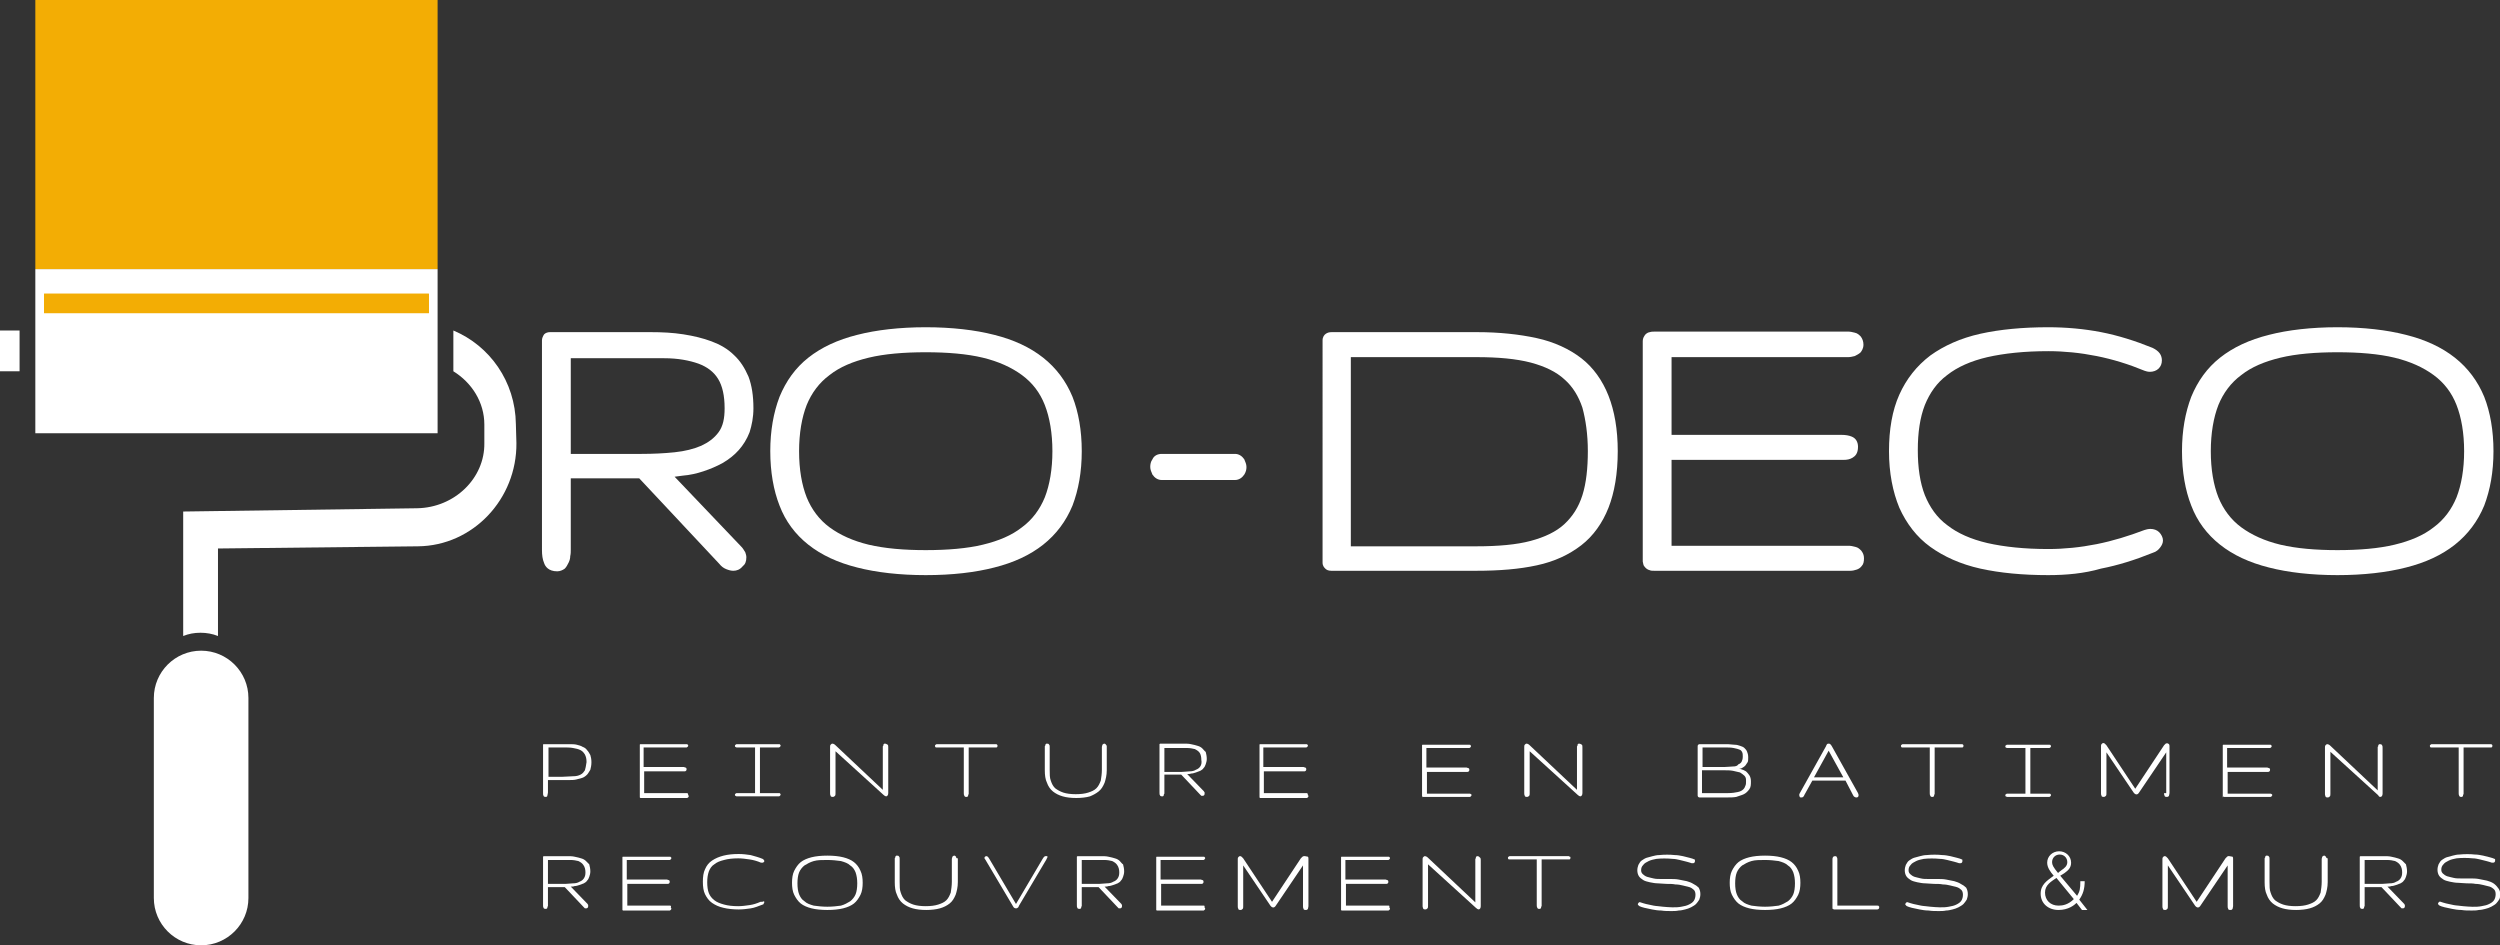 <?xml version="1.0" encoding="utf-8"?>
<!-- Generator: Adobe Illustrator 20.1.0, SVG Export Plug-In . SVG Version: 6.00 Build 0)  -->
<svg version="1.1" id="Calque_1" xmlns="http://www.w3.org/2000/svg" xmlns:xlink="http://www.w3.org/1999/xlink" x="0px" y="0px"
	 viewBox="0 0 459.9 173.9" style="enable-background:new 0 0 459.9 173.9;" xml:space="preserve">
<rect x="0" y="0" width="459.9" height="173.9" fill="#333333" stroke="none"/>
<style type="text/css">
	.st0{fill:#FFFFFF;}
	.st1{fill:#F3AD04;}
	.st2{clip-path:url(#SVGID_2_);fill:#F3AD04;}
</style>
<g>
	<g>
		<path class="st0" d="M134.9,105c-0.4,0-0.8-0.1-1.3-0.3c-0.5-0.2-0.9-0.5-1.3-1L117.6,88H105v13.1c0,0.4,0,0.8-0.1,1.2
			c0,0.4-0.1,0.8-0.3,1.2c-0.2,0.4-0.4,0.8-0.7,1.1c-0.4,0.3-0.9,0.5-1.4,0.5c-1.6,0-2.2-0.9-2.4-1.5c-0.3-0.7-0.4-1.5-0.4-2.4V63.5
			c0-0.4,0-0.7,0-0.9c0-0.4,0.2-0.8,0.4-1.1c0.3-0.3,0.7-0.4,1.1-0.4h18.4c2.2,0,4.2,0.1,6.1,0.4c1.9,0.3,3.6,0.7,5.2,1.3
			c1.6,0.6,3,1.4,4.1,2.5c1.2,1.1,2,2.4,2.7,4c0.6,1.6,0.9,3.5,0.9,5.8c0,1.7-0.3,3.1-0.7,4.4c-0.5,1.3-1.2,2.4-2,3.3
			c-0.8,0.9-1.8,1.7-3,2.4c-1.1,0.6-2.3,1.1-3.5,1.5c-1.2,0.4-2.5,0.7-3.8,0.8c-0.5,0.1-1,0.1-1.5,0.2l12.3,12.9
			c0.3,0.3,0.5,0.7,0.7,1c0.1,0.3,0.2,0.6,0.2,0.9c0,0.8-0.2,1.3-0.7,1.7C136.1,104.8,135.5,105,134.9,105z M105,83.5H118
			c2.1,0,4.2-0.1,6.1-0.3c1.9-0.2,3.5-0.6,4.9-1.2c1.3-0.6,2.4-1.4,3.2-2.5c0.8-1.1,1.1-2.5,1.1-4.4c0-2.3-0.4-4.1-1.2-5.4
			c-0.8-1.3-2-2.2-3.6-2.8c-1.7-0.6-3.8-1-6.3-1H105V83.5z"/>
	</g>
</g>
<g>
	<g>
		<path class="st0" d="M170.3,105.8c-4.8,0-9.1-0.5-12.6-1.4c-3.6-0.9-6.6-2.3-9-4.2c-2.4-1.9-4.2-4.3-5.3-7.2
			c-1.1-2.8-1.7-6.2-1.7-10c0-3.8,0.6-7.1,1.7-10c1.2-2.9,2.9-5.3,5.3-7.2c2.4-1.9,5.4-3.3,9-4.2c3.5-0.9,7.8-1.4,12.6-1.4
			c4.8,0,9.1,0.5,12.6,1.4c3.6,0.9,6.6,2.3,9,4.2c2.4,1.9,4.2,4.3,5.4,7.2c1.1,2.8,1.7,6.2,1.7,10c0,3.8-0.6,7.1-1.7,10
			c-1.2,2.9-3,5.3-5.4,7.2c-2.4,1.9-5.4,3.3-9,4.2C179.4,105.3,175.2,105.8,170.3,105.8z M170.3,64.8c-4,0-7.6,0.3-10.5,1
			c-2.9,0.7-5.3,1.7-7.2,3.2c-1.9,1.4-3.3,3.3-4.2,5.5c-0.9,2.3-1.4,5.2-1.4,8.5c0,3.4,0.5,6.2,1.4,8.5c0.9,2.2,2.3,4.1,4.2,5.5
			c1.9,1.4,4.3,2.5,7.2,3.2c3,0.7,6.5,1,10.5,1c4,0,7.6-0.3,10.5-1c2.9-0.7,5.3-1.7,7.2-3.2c1.9-1.4,3.3-3.3,4.2-5.5
			c0.9-2.3,1.4-5.2,1.4-8.5c0-3.3-0.5-6.2-1.4-8.5c-0.9-2.3-2.3-4.1-4.2-5.5c-1.9-1.4-4.3-2.5-7.2-3.2
			C177.9,65.1,174.3,64.8,170.3,64.8z"/>
	</g>
</g>
<g>
	<g>
		<path class="st0" d="M227.2,88.3h-13.5c-0.7,0-1.3-0.4-1.7-1c-0.2-0.5-0.4-0.9-0.4-1.4c0-0.5,0.1-1,0.4-1.4c0.3-0.7,1-1,1.7-1
			h13.5c0.7,0,1.3,0.4,1.7,1c0.2,0.5,0.4,0.9,0.4,1.4c0,0.5-0.1,0.9-0.4,1.4C228.5,87.9,227.9,88.3,227.2,88.3z"/>
	</g>
</g>
<g>
	<g>
		<path class="st0" d="M271.6,105h-26.7c-0.6,0-0.9-0.2-1.1-0.4c-0.2-0.2-0.5-0.5-0.5-1.1c0-0.2,0-0.5,0-0.8V63.5c0-0.4,0-0.7,0-0.9
			c0-0.6,0.3-1,0.6-1.2c0.3-0.2,0.6-0.3,1.1-0.3h26.7c4.1,0,7.8,0.4,11,1.1c3.2,0.7,6,2,8.2,3.7c2.2,1.7,3.9,4.1,5,6.9
			c1.1,2.8,1.7,6.2,1.7,10.2c0,4.1-0.6,7.6-1.7,10.4c-1.1,2.8-2.8,5.2-5,6.9c-2.2,1.7-4.9,3-8.2,3.7
			C279.5,104.7,275.8,105,271.6,105z M248.5,100.5h23.1c4,0,7.4-0.3,10-1c2.6-0.7,4.7-1.7,6.2-3.1c1.5-1.4,2.6-3.1,3.3-5.3
			c0.7-2.2,1-5,1-8.1c0-3.1-0.4-5.8-1-8c-0.7-2.1-1.8-3.9-3.3-5.2c-1.5-1.4-3.6-2.4-6.2-3.1c-2.7-0.7-6-1-10-1h-23.1V100.5z"/>
	</g>
</g>
<g>
	<g>
		<path class="st0" d="M340.4,105h-36.1c-0.3,0-0.6,0-0.8-0.1c-0.4-0.1-0.7-0.3-1-0.7c-0.2-0.2-0.2-0.5-0.3-0.9c0-0.2,0-0.4,0-0.8
			V63.8c0-0.4,0-0.7,0-1c0-0.4,0.1-0.7,0.3-1c0.1-0.2,0.4-0.6,1-0.7c0.3-0.1,0.6-0.1,1.1-0.1h35.4c0.4,0,0.8,0.1,1.2,0.2
			c0.5,0.1,0.8,0.4,1.1,0.7c0.3,0.4,0.5,0.9,0.5,1.5c0,0.7-0.3,1.1-0.5,1.4c-0.3,0.3-0.7,0.5-1.1,0.7c-0.4,0.1-0.8,0.2-1.2,0.2
			h-32.5V80h31.3c0.7,0,1.3,0.1,1.8,0.3c0.8,0.3,1.2,1,1.2,1.9c0,1.2-0.5,1.7-1,2c-0.5,0.3-1,0.4-1.7,0.4h-31.6v15.8h32.6
			c0.4,0,0.8,0.1,1.2,0.2c0.5,0.1,0.8,0.4,1.1,0.7c0.3,0.4,0.5,0.8,0.5,1.4c0,0.6-0.1,1.1-0.4,1.4c-0.2,0.3-0.6,0.6-1,0.7
			C341.2,104.9,340.8,105,340.4,105z"/>
	</g>
</g>
<g>
	<g>
		<path class="st0" d="M376.8,105.8c-4.7,0-8.9-0.4-12.5-1.2c-3.6-0.8-6.7-2.2-9.2-4c-2.5-1.8-4.4-4.3-5.7-7.2
			c-1.2-2.9-1.9-6.4-1.9-10.4c0-4,0.6-7.5,1.9-10.4c1.3-2.9,3.2-5.3,5.7-7.2c2.5-1.8,5.6-3.2,9.2-4c3.6-0.8,7.8-1.2,12.5-1.2
			c3.3,0,6.6,0.3,9.7,0.9c3.1,0.6,6.3,1.6,9.5,2.9c0.6,0.3,1,0.6,1.3,1c0.3,0.4,0.4,0.9,0.4,1.3c0,0.6-0.2,1.1-0.6,1.5
			c-0.4,0.4-1,0.6-1.6,0.6c-0.2,0-0.4,0-1-0.2c-2.9-1.2-5.8-2.1-8.8-2.7c-3-0.6-6-0.9-8.9-0.9c-4.4,0-8.1,0.4-11.2,1.1
			c-3,0.7-5.5,1.8-7.4,3.3c-1.9,1.4-3.2,3.3-4.1,5.5c-0.9,2.3-1.3,5.1-1.3,8.3c0,3.2,0.4,6,1.3,8.3c0.9,2.2,2.2,4.1,4.1,5.5
			c1.9,1.5,4.4,2.6,7.4,3.3c3.1,0.7,6.8,1.1,11.2,1.1c2.9,0,5.9-0.3,8.9-0.9c3-0.6,5.9-1.5,8.8-2.6c0.3-0.1,0.7-0.2,1.1-0.2
			c0.6,0,1.2,0.2,1.6,0.6c0.4,0.4,0.7,1,0.7,1.5c0,0.5-0.2,0.9-0.5,1.3c-0.3,0.4-0.7,0.8-1.4,1c-3.2,1.3-6.4,2.3-9.5,2.9
			C383.4,105.5,380.1,105.8,376.8,105.8z"/>
	</g>
</g>
<g>
	<path class="st0" d="M108,138c-0.2-0.3-0.5-0.5-0.8-0.6c-0.3-0.2-0.7-0.3-1.1-0.4c-0.4-0.1-0.8-0.1-1.3-0.1h-4.6
		c-0.1,0-0.1,0-0.2,0c-0.1,0-0.1,0.1-0.1,0.1c0,0.1,0,0.1,0,0.2v8.7c0,0.2,0,0.4,0.1,0.5c0,0.1,0.1,0.2,0.4,0.2
		c0.2,0,0.3-0.1,0.3-0.3c0-0.1,0.1-0.3,0.1-0.5v-2.3h3.9c0.4,0,0.9,0,1.3-0.1c0.4-0.1,0.8-0.2,1.1-0.3c0.3-0.1,0.6-0.3,0.9-0.6
		c0.2-0.2,0.4-0.6,0.6-0.9c0.1-0.4,0.2-0.8,0.2-1.4c0-0.5-0.1-1-0.2-1.3C108.4,138.6,108.3,138.3,108,138z M107.6,141.7
		c-0.2,0.3-0.4,0.6-0.8,0.8c-0.4,0.2-0.8,0.3-1.4,0.3c-0.6,0-1.3,0.1-2,0.1h-2.5v-5.4h2.5c0.8,0,1.5,0,2,0.1c0.6,0.1,1,0.2,1.4,0.4
		c0.4,0.2,0.6,0.5,0.8,0.8c0.2,0.4,0.3,0.8,0.3,1.4C107.8,140.9,107.7,141.4,107.6,141.7z"/>
	<path class="st0" d="M126.4,145.9c-0.1,0-0.1,0-0.2,0h-7.7v-4h7.4c0.1,0,0.2,0,0.3-0.1c0.1-0.1,0.1-0.2,0.1-0.3
		c0-0.2-0.1-0.3-0.2-0.3c-0.1,0-0.2-0.1-0.3-0.1h-7.4v-3.6h7.7c0.1,0,0.2,0,0.2,0c0.1,0,0.1-0.1,0.2-0.1c0-0.1,0.1-0.1,0.1-0.2
		c0-0.1,0-0.2-0.1-0.2c0-0.1-0.1-0.1-0.2-0.1c-0.1,0-0.1,0-0.2,0H118c-0.1,0-0.2,0-0.2,0c-0.1,0-0.1,0.1-0.1,0.1c0,0,0,0.1,0,0.2
		c0,0.1,0,0.1,0,0.2v9c0,0.1,0,0.1,0,0.2c0,0,0,0.1,0,0.1c0,0,0.1,0.1,0.1,0.1c0,0,0.1,0,0.1,0h8.3c0.1,0,0.1,0,0.2,0
		c0.1,0,0.1-0.1,0.2-0.1c0-0.1,0.1-0.1,0.1-0.2c0-0.1,0-0.2-0.1-0.2C126.6,146,126.5,145.9,126.4,145.9z"/>
	<path class="st0" d="M143.1,137.5c0.1,0,0.2,0,0.2,0c0.1,0,0.1-0.1,0.2-0.1c0-0.1,0.1-0.1,0.1-0.2c0-0.1,0-0.2-0.1-0.2
		c0-0.1-0.1-0.1-0.2-0.1c-0.1,0-0.1,0-0.2,0h-7.4c-0.1,0-0.2,0-0.2,0c-0.1,0-0.1,0.1-0.2,0.1c-0.1,0.1-0.1,0.1-0.1,0.2
		c0,0.1,0,0.2,0.1,0.2c0,0,0.1,0.1,0.2,0.1c0.1,0,0.1,0,0.2,0h3.2v8.4h-3.2c-0.1,0-0.2,0-0.2,0c-0.1,0-0.1,0.1-0.2,0.1
		c-0.1,0.1-0.1,0.1-0.1,0.2c0,0.1,0,0.2,0.1,0.2c0.1,0,0.1,0.1,0.2,0.1c0.1,0,0.1,0,0.2,0h7.4c0.1,0,0.2,0,0.2,0
		c0.1,0,0.1-0.1,0.2-0.1c0-0.1,0.1-0.1,0.1-0.2c0-0.1,0-0.2-0.1-0.2c0-0.1-0.1-0.1-0.2-0.1c-0.1,0-0.1,0-0.2,0h-3.3v-8.4H143.1z"/>
	<path class="st0" d="M162.8,136.8c-0.1,0-0.2,0-0.2,0.1c-0.1,0-0.1,0.1-0.1,0.2c0,0.1,0,0.1-0.1,0.2c0,0.1,0,0.2,0,0.3v7.7
		l-8.7-8.2c-0.2-0.2-0.4-0.3-0.6-0.3c-0.1,0-0.2,0.1-0.3,0.2c-0.1,0.1-0.1,0.3-0.1,0.4v8.5c0,0.2,0,0.3,0.1,0.5
		c0,0.1,0.1,0.2,0.4,0.2c0.2,0,0.3-0.1,0.4-0.2c0.1-0.1,0.1-0.3,0.1-0.5v-7.7l8.8,8c0.2,0.2,0.4,0.3,0.5,0.3c0.2,0,0.4-0.2,0.4-0.6
		v-8.4c0-0.2,0-0.4-0.1-0.5C163.1,136.9,163,136.8,162.8,136.8z"/>
	<path class="st0" d="M183.3,137.5c0.1,0,0.2-0.1,0.2-0.3c0-0.1,0-0.2-0.1-0.2c0-0.1-0.1-0.1-0.2-0.1c-0.1,0-0.1,0-0.2,0h-10.5
		c-0.1,0-0.2,0-0.2,0c-0.1,0-0.1,0.1-0.2,0.1c-0.1,0.1-0.1,0.1-0.1,0.2c0,0.2,0.1,0.3,0.2,0.3c0.1,0,0.2,0,0.3,0h4.8v8.4
		c0,0.2,0,0.3,0.1,0.5c0.1,0.2,0.2,0.2,0.4,0.2c0.1,0,0.2,0,0.2-0.1c0.1,0,0.1-0.1,0.1-0.2c0-0.1,0-0.1,0.1-0.2c0-0.1,0-0.2,0-0.2
		v-8.4h4.8C183.1,137.5,183.2,137.5,183.3,137.5z"/>
	<path class="st0" d="M202.1,145.6c0.5-0.4,0.8-0.9,1.1-1.6c0.2-0.6,0.4-1.4,0.4-2.3v-4.2c0-0.1,0-0.2,0-0.2c0-0.1,0-0.2-0.1-0.2
		c0-0.1-0.1-0.1-0.1-0.2c-0.1,0-0.1-0.1-0.2-0.1c-0.2,0-0.3,0.1-0.4,0.2c0,0.1-0.1,0.3-0.1,0.4v4.2c0,0.7-0.1,1.4-0.2,2
		c-0.2,0.5-0.4,1-0.8,1.4c-0.4,0.4-0.9,0.6-1.5,0.8c-0.6,0.2-1.4,0.3-2.3,0.3c-0.9,0-1.7-0.1-2.3-0.3c-0.6-0.2-1.1-0.5-1.5-0.8
		c-0.4-0.4-0.6-0.8-0.8-1.4c-0.2-0.5-0.2-1.2-0.2-2v-4.2c0-0.2,0-0.3-0.1-0.4c-0.1-0.2-0.2-0.2-0.4-0.2c-0.1,0-0.2,0-0.2,0.1
		c-0.1,0-0.1,0.1-0.1,0.2c0,0.1-0.1,0.1-0.1,0.2c0,0.1,0,0.1,0,0.2v4.2c0,0.9,0.1,1.7,0.4,2.3c0.2,0.6,0.6,1.2,1.1,1.6
		c0.5,0.4,1.1,0.7,1.8,0.9c0.7,0.2,1.5,0.3,2.5,0.3c0.9,0,1.8-0.1,2.5-0.3C201,146.3,201.6,146,202.1,145.6z"/>
	<path class="st0" d="M221.2,137.7c-0.2-0.2-0.5-0.4-0.9-0.5c-0.3-0.1-0.7-0.2-1.2-0.3c-0.4-0.1-0.9-0.1-1.4-0.1h-4.2
		c-0.1,0-0.1,0-0.1,0c0,0-0.1,0.1-0.1,0.1c0,0,0,0.1,0,0.2v8.7c0,0.2,0,0.4,0.1,0.5c0,0.1,0.1,0.2,0.4,0.2c0.1,0,0.2,0,0.2-0.1
		c0.1,0,0.1-0.1,0.1-0.2c0-0.1,0-0.1,0.1-0.2c0-0.1,0-0.2,0-0.3v-3.2h3.1l3.5,3.7c0.1,0.1,0.2,0.2,0.2,0.2c0.1,0,0.2,0,0.2,0
		c0.1,0,0.2,0,0.3-0.1s0.1-0.2,0.1-0.3c0-0.1,0-0.1,0-0.2c0-0.1-0.1-0.1-0.1-0.2l-3.1-3.2c0.2,0,0.5,0,0.7-0.1
		c0.3,0,0.6-0.1,0.9-0.2c0.3-0.1,0.5-0.2,0.8-0.3c0.2-0.1,0.5-0.3,0.6-0.5c0.2-0.2,0.3-0.4,0.4-0.7s0.2-0.6,0.2-1
		c0-0.5-0.1-0.9-0.2-1.3C221.7,138.3,221.5,138,221.2,137.7z M220.8,141c-0.2,0.3-0.5,0.5-0.8,0.6c-0.3,0.2-0.7,0.3-1.2,0.3
		c-0.4,0-0.9,0.1-1.4,0.1h-3.2v-4.4h4.1c0.6,0,1.1,0.1,1.5,0.2c0.4,0.2,0.7,0.4,0.9,0.7c0.2,0.3,0.3,0.8,0.3,1.3
		C221.1,140.3,221,140.7,220.8,141z"/>
	<path class="st0" d="M240.4,145.9c-0.1,0-0.1,0-0.2,0h-7.7v-4h7.4c0.1,0,0.2,0,0.3-0.1c0.1-0.1,0.1-0.2,0.1-0.3
		c0-0.2-0.1-0.3-0.2-0.3c-0.1,0-0.2-0.1-0.3-0.1h-7.4v-3.6h7.7c0.1,0,0.2,0,0.2,0c0.1,0,0.1-0.1,0.2-0.1c0-0.1,0.1-0.1,0.1-0.2
		c0-0.1,0-0.2-0.1-0.2c0-0.1-0.1-0.1-0.2-0.1c-0.1,0-0.1,0-0.2,0H232c-0.1,0-0.2,0-0.2,0c-0.1,0-0.1,0.1-0.1,0.1c0,0,0,0.1,0,0.2
		c0,0.1,0,0.1,0,0.2v9c0,0.1,0,0.1,0,0.2c0,0,0,0.1,0,0.1c0,0,0.1,0.1,0.1,0.1c0,0,0.1,0,0.1,0h8.3c0.1,0,0.1,0,0.2,0
		c0.1,0,0.1-0.1,0.2-0.1c0-0.1,0.1-0.1,0.1-0.2c0-0.1,0-0.2-0.1-0.2C240.6,146,240.5,145.9,240.4,145.9z"/>
	<path class="st0" d="M261.7,146.5c0,0,0.1,0.1,0.1,0.1c0,0,0.1,0,0.1,0h8.3c0.1,0,0.1,0,0.2,0c0.1,0,0.1-0.1,0.2-0.1
		c0-0.1,0.1-0.1,0.1-0.2c0-0.1,0-0.2-0.1-0.2c0,0-0.1-0.1-0.2-0.1c-0.1,0-0.1,0-0.2,0h-7.7v-4h7.4c0.1,0,0.2,0,0.3-0.1
		c0.1-0.1,0.1-0.2,0.1-0.3c0-0.2-0.1-0.3-0.2-0.3c-0.1,0-0.2-0.1-0.3-0.1h-7.4v-3.6h7.7c0.1,0,0.2,0,0.2,0c0.1,0,0.1-0.1,0.2-0.1
		c0-0.1,0.1-0.1,0.1-0.2c0-0.1,0-0.2-0.1-0.2c0-0.1-0.1-0.1-0.2-0.1c-0.1,0-0.1,0-0.2,0h-8.2c-0.1,0-0.2,0-0.2,0
		c-0.1,0-0.1,0.1-0.1,0.1c0,0,0,0.1,0,0.2c0,0.1,0,0.1,0,0.2v9c0,0.1,0,0.1,0,0.2C261.7,146.5,261.7,146.5,261.7,146.5z"/>
	<path class="st0" d="M290.5,136.8c-0.1,0-0.2,0-0.2,0.1c-0.1,0-0.1,0.1-0.1,0.2c0,0.1,0,0.1-0.1,0.2c0,0.1,0,0.2,0,0.3v7.7
		l-8.7-8.2c-0.2-0.2-0.4-0.3-0.6-0.3c-0.1,0-0.2,0.1-0.3,0.2c-0.1,0.1-0.1,0.3-0.1,0.4v8.5c0,0.2,0,0.3,0.1,0.5
		c0,0.1,0.1,0.2,0.4,0.2c0.2,0,0.3-0.1,0.4-0.2c0.1-0.1,0.1-0.3,0.1-0.5v-7.7l8.8,8c0.2,0.2,0.4,0.3,0.5,0.3c0.2,0,0.4-0.2,0.4-0.6
		v-8.4c0-0.2,0-0.4-0.1-0.5C290.8,136.9,290.7,136.8,290.5,136.8z"/>
	<path class="st0" d="M320.8,146.1c0.4-0.2,0.7-0.5,1-0.9s0.3-0.9,0.3-1.5v0c0-0.4-0.1-0.8-0.3-1.1c-0.2-0.3-0.4-0.5-0.6-0.7
		c-0.3-0.2-0.6-0.3-0.9-0.4c-0.1,0-0.3-0.1-0.4-0.1c0.1,0,0.1,0,0.2,0c0.2,0,0.3-0.1,0.5-0.2c0.2-0.1,0.3-0.2,0.5-0.4
		c0.1-0.2,0.3-0.4,0.4-0.6s0.1-0.5,0.1-0.9c0-0.4-0.1-0.8-0.2-1c-0.1-0.3-0.3-0.5-0.5-0.7c-0.2-0.2-0.5-0.3-0.8-0.4
		c-0.3-0.1-0.6-0.2-1-0.2c-0.4,0-0.8-0.1-1.2-0.1h-5.2c-0.1,0-0.2,0-0.3,0.1c-0.1,0.1-0.1,0.2-0.1,0.3v9c0,0.1,0,0.2,0.1,0.3
		c0.1,0.1,0.2,0.1,0.3,0.1h5c0.6,0,1.2,0,1.7-0.1C319.9,146.4,320.4,146.3,320.8,146.1z M318.8,141c-0.4,0-1,0.1-1.6,0.1h-4v-3.6
		h3.8c0.8,0,1.4,0,1.9,0.1c0.5,0.1,0.9,0.2,1.1,0.3c0.3,0.1,0.4,0.3,0.5,0.5c0.1,0.2,0.1,0.5,0.1,0.8c0,0.4-0.1,0.7-0.2,0.9
		c-0.1,0.2-0.3,0.4-0.6,0.5C319.6,140.9,319.3,141,318.8,141z M321.2,143.7c0,0.3,0,0.6-0.1,0.8c-0.1,0.3-0.2,0.5-0.4,0.7
		c-0.2,0.2-0.5,0.4-1,0.5c-0.4,0.1-1.1,0.2-1.8,0.2h-4.8v-4.2h4c0.6,0,1.2,0,1.7,0.1c0.5,0.1,0.9,0.2,1.3,0.3
		c0.3,0.2,0.6,0.4,0.8,0.6C321.2,143,321.2,143.3,321.2,143.7z"/>
	<path class="st0" d="M340.9,146.3c0.1,0.2,0.2,0.3,0.3,0.3c0.1,0.1,0.2,0.1,0.3,0.1c0.1,0,0.2,0,0.3-0.1c0.1-0.1,0.1-0.2,0.1-0.3
		c0-0.1,0-0.2-0.1-0.4l-4.8-8.6c-0.1-0.2-0.2-0.3-0.3-0.4c-0.1-0.1-0.2-0.1-0.3-0.1c-0.1,0-0.2,0-0.3,0.1c-0.1,0.1-0.1,0.2-0.2,0.4
		l-4.8,8.6c0,0.1-0.1,0.1-0.1,0.2c0,0.1,0,0.1,0,0.2c0,0.1,0,0.2,0.1,0.3c0,0.1,0.1,0.1,0.3,0.1c0.1,0,0.2,0,0.3-0.1
		c0.1-0.1,0.2-0.2,0.2-0.3l1.5-2.7h6.1L340.9,146.3z M339.1,143h-5.4l2.7-4.9L339.1,143z"/>
	<path class="st0" d="M355,145.9c0,0.2,0,0.3,0.1,0.5c0.1,0.2,0.2,0.2,0.4,0.2c0.1,0,0.2,0,0.2-0.1c0.1,0,0.1-0.1,0.1-0.2
		c0-0.1,0-0.1,0.1-0.2c0-0.1,0-0.2,0-0.2v-8.4h4.8c0.1,0,0.2,0,0.3,0c0.1,0,0.2-0.1,0.2-0.3c0-0.1,0-0.2-0.1-0.2
		c0-0.1-0.1-0.1-0.2-0.1c-0.1,0-0.1,0-0.2,0h-10.5c-0.1,0-0.2,0-0.2,0c-0.1,0-0.1,0.1-0.2,0.1c-0.1,0.1-0.1,0.1-0.1,0.2
		c0,0.2,0.1,0.3,0.2,0.3c0.1,0,0.2,0,0.3,0h4.8V145.9z"/>
	<path class="st0" d="M377,146.6c0.1,0,0.1-0.1,0.2-0.1c0-0.1,0.1-0.1,0.1-0.2c0-0.1,0-0.2-0.1-0.2c0-0.1-0.1-0.1-0.2-0.1
		c-0.1,0-0.1,0-0.2,0h-3.3v-8.4h3.3c0.1,0,0.2,0,0.2,0c0.1,0,0.1-0.1,0.2-0.1c0-0.1,0.1-0.1,0.1-0.2c0-0.1,0-0.2-0.1-0.2
		c0-0.1-0.1-0.1-0.2-0.1c-0.1,0-0.1,0-0.2,0h-7.4c-0.1,0-0.2,0-0.2,0c-0.1,0-0.1,0.1-0.2,0.1c-0.1,0.1-0.1,0.1-0.1,0.2
		c0,0.1,0,0.2,0.1,0.2c0,0,0.1,0.1,0.2,0.1c0.1,0,0.1,0,0.2,0h3.2v8.4h-3.2c-0.1,0-0.2,0-0.2,0c-0.1,0-0.1,0.1-0.2,0.1
		c-0.1,0.1-0.1,0.1-0.1,0.2c0,0.1,0,0.2,0.1,0.2c0.1,0,0.1,0.1,0.2,0.1c0.1,0,0.1,0,0.2,0h7.4C376.9,146.6,377,146.6,377,146.6z"/>
	<path class="st0" d="M398.1,145.9c0,0.2,0,0.3,0.1,0.5c0,0.1,0.1,0.2,0.4,0.2c0.3,0,0.3-0.1,0.4-0.2c0-0.1,0.1-0.3,0.1-0.5v-8.6
		c0-0.1,0-0.3-0.1-0.4c-0.2-0.2-0.4-0.2-0.6-0.1c-0.1,0.1-0.2,0.2-0.3,0.3l-5.3,8l-5.3-8c-0.1-0.1-0.2-0.2-0.3-0.3
		c-0.2-0.2-0.5-0.1-0.6,0.1c-0.1,0.1-0.1,0.2-0.1,0.4v8.6c0,0.2,0,0.3,0.1,0.5c0,0.1,0.1,0.2,0.4,0.2c0.2,0,0.3-0.1,0.4-0.2
		c0.1-0.1,0.1-0.3,0.1-0.5v-7.5l5,7.4c0.3,0.4,0.7,0.5,1,0l5-7.4V145.9z"/>
	<path class="st0" d="M409,146.5c0,0,0.1,0.1,0.1,0.1c0,0,0.1,0,0.1,0h8.3c0.1,0,0.1,0,0.2,0c0.1,0,0.1-0.1,0.2-0.1
		c0-0.1,0.1-0.1,0.1-0.2c0-0.1,0-0.2-0.1-0.2c0,0-0.1-0.1-0.2-0.1c-0.1,0-0.1,0-0.2,0h-7.7v-4h7.4c0.1,0,0.2,0,0.3-0.1
		c0.1-0.1,0.1-0.2,0.1-0.3c0-0.2-0.1-0.3-0.2-0.3c-0.1,0-0.2-0.1-0.3-0.1h-7.4v-3.6h7.7c0.1,0,0.2,0,0.2,0c0.1,0,0.1-0.1,0.2-0.1
		c0-0.1,0.1-0.1,0.1-0.2c0-0.1,0-0.2-0.1-0.2c0-0.1-0.1-0.1-0.2-0.1c-0.1,0-0.1,0-0.2,0h-8.2c-0.1,0-0.2,0-0.2,0
		c-0.1,0-0.1,0.1-0.1,0.1c0,0,0,0.1,0,0.2c0,0.1,0,0.1,0,0.2v9c0,0.1,0,0.1,0,0.2C409,146.5,409,146.5,409,146.5z"/>
	<path class="st0" d="M437.9,146.6c0.2,0,0.4-0.2,0.4-0.6v-8.4c0-0.2,0-0.4-0.1-0.5c-0.1-0.2-0.2-0.2-0.4-0.2c-0.1,0-0.2,0-0.2,0.1
		c-0.1,0-0.1,0.1-0.1,0.2c0,0.1,0,0.1-0.1,0.2c0,0.1,0,0.2,0,0.3v7.7l-8.7-8.2c-0.2-0.2-0.4-0.3-0.6-0.3c-0.1,0-0.2,0.1-0.3,0.2
		c-0.1,0.1-0.1,0.3-0.1,0.4v8.5c0,0.2,0,0.3,0.1,0.5c0,0.1,0.1,0.2,0.4,0.2c0.2,0,0.3-0.1,0.4-0.2c0.1-0.1,0.1-0.3,0.1-0.5v-7.7
		l8.8,8C437.6,146.5,437.7,146.6,437.9,146.6z"/>
	<path class="st0" d="M452.3,145.9c0,0.2,0,0.3,0.1,0.5c0.1,0.2,0.2,0.2,0.4,0.2c0.1,0,0.2,0,0.2-0.1c0.1,0,0.1-0.1,0.1-0.2
		c0-0.1,0-0.1,0.1-0.2c0-0.1,0-0.2,0-0.2v-8.4h4.8c0.1,0,0.2,0,0.3,0c0.1,0,0.2-0.1,0.2-0.3c0-0.1,0-0.2-0.1-0.2
		c0-0.1-0.1-0.1-0.2-0.1c-0.1,0-0.1,0-0.2,0h-10.5c-0.1,0-0.2,0-0.2,0c-0.1,0-0.1,0.1-0.2,0.1c-0.1,0.1-0.1,0.1-0.1,0.2
		c0,0.2,0.1,0.3,0.2,0.3c0.1,0,0.2,0,0.3,0h4.8V145.9z"/>
	<path class="st0" d="M107.8,158.4c-0.2-0.2-0.5-0.4-0.9-0.5c-0.3-0.1-0.7-0.2-1.2-0.3c-0.4-0.1-0.9-0.1-1.4-0.1h-4.2
		c-0.1,0-0.1,0-0.1,0c0,0-0.1,0.1-0.1,0.1c0,0,0,0.1,0,0.2v8.7c0,0.2,0,0.4,0.1,0.5c0,0.1,0.1,0.2,0.4,0.2c0.1,0,0.2,0,0.2-0.1
		c0.1,0,0.1-0.1,0.1-0.2c0-0.1,0-0.1,0.1-0.2c0-0.1,0-0.2,0-0.3v-3.2h3.1l3.5,3.7c0.1,0.1,0.2,0.2,0.2,0.2c0.1,0,0.2,0,0.2,0
		c0.1,0,0.2,0,0.3-0.1s0.1-0.2,0.1-0.3c0-0.1,0-0.1,0-0.2c0-0.1-0.1-0.1-0.1-0.2l-3.1-3.2c0.2,0,0.5,0,0.7-0.1
		c0.3,0,0.6-0.1,0.9-0.2c0.3-0.1,0.5-0.2,0.8-0.3c0.2-0.1,0.5-0.3,0.6-0.5c0.2-0.2,0.3-0.4,0.4-0.7s0.2-0.6,0.2-1
		c0-0.5-0.1-0.9-0.2-1.3C108.3,158.9,108.1,158.7,107.8,158.4z M107.7,160.5c0,0.5-0.1,0.8-0.3,1.1c-0.2,0.3-0.5,0.5-0.8,0.6
		c-0.3,0.2-0.7,0.3-1.2,0.3c-0.4,0-0.9,0.1-1.4,0.1h-3.2v-4.4h4.1c0.6,0,1.1,0.1,1.5,0.2c0.4,0.2,0.7,0.4,0.9,0.7
		C107.6,159.5,107.7,160,107.7,160.5z"/>
	<path class="st0" d="M123.3,166.6c-0.1,0-0.1,0-0.2,0h-7.7v-4h7.4c0.1,0,0.2,0,0.3-0.1c0.1-0.1,0.1-0.2,0.1-0.3
		c0-0.2-0.1-0.3-0.2-0.3c-0.1,0-0.2-0.1-0.3-0.1h-7.4v-3.6h7.7c0.1,0,0.2,0,0.2,0c0.1,0,0.1-0.1,0.2-0.1c0-0.1,0.1-0.1,0.1-0.2
		c0-0.1,0-0.2-0.1-0.2c0-0.1-0.1-0.1-0.2-0.1c-0.1,0-0.1,0-0.2,0h-8.2c-0.1,0-0.2,0-0.2,0c-0.1,0-0.1,0.1-0.1,0.1c0,0,0,0.1,0,0.2
		c0,0.1,0,0.1,0,0.2v9c0,0.1,0,0.1,0,0.2c0,0,0,0.1,0,0.1c0,0,0.1,0.1,0.1,0.1c0,0,0.1,0,0.1,0h8.3c0.1,0,0.1,0,0.2,0
		c0.1,0,0.1-0.1,0.2-0.1c0-0.1,0.1-0.1,0.1-0.2c0-0.1,0-0.2-0.1-0.2C123.5,166.7,123.4,166.6,123.3,166.6z"/>
	<path class="st0" d="M140.1,165.9c-0.1,0-0.1,0-0.2,0c-0.7,0.3-1.3,0.5-2,0.6c-0.7,0.1-1.4,0.2-2.1,0.2c-1,0-1.9-0.1-2.6-0.3
		c-0.7-0.2-1.3-0.4-1.8-0.8c-0.5-0.4-0.8-0.8-1-1.3c-0.2-0.5-0.3-1.2-0.3-2s0.1-1.4,0.3-2c0.2-0.5,0.5-1,1-1.3
		c0.5-0.4,1-0.6,1.8-0.8c0.7-0.2,1.6-0.3,2.6-0.3c0.7,0,1.4,0.1,2.1,0.2c0.7,0.1,1.4,0.3,2.1,0.6c0.1,0,0.2,0,0.2,0
		c0.1,0,0.2,0,0.3-0.1c0.1-0.1,0.1-0.1,0.1-0.2c0-0.1,0-0.1-0.1-0.2c0-0.1-0.1-0.1-0.2-0.2c-0.7-0.3-1.5-0.5-2.2-0.7
		c-0.7-0.1-1.4-0.2-2.2-0.2c-1.1,0-2,0.1-2.8,0.3c-0.8,0.2-1.5,0.5-2.1,0.9c-0.6,0.4-1,0.9-1.3,1.6c-0.3,0.6-0.4,1.4-0.4,2.3
		s0.1,1.7,0.4,2.3c0.3,0.6,0.7,1.2,1.3,1.6c0.6,0.4,1.2,0.7,2.1,0.9c0.8,0.2,1.8,0.3,2.8,0.3c0.8,0,1.5-0.1,2.2-0.2
		c0.7-0.1,1.4-0.4,2.2-0.7c0.1,0,0.2-0.1,0.2-0.2c0-0.1,0.1-0.1,0.1-0.2c0-0.1,0-0.2-0.1-0.2C140.3,165.9,140.2,165.9,140.1,165.9z"
		/>
	<path class="st0" d="M157.1,158.6c-0.5-0.4-1.2-0.7-2-0.9c-0.8-0.2-1.8-0.3-2.9-0.3c-1.1,0-2.1,0.1-2.9,0.3c-0.8,0.2-1.5,0.5-2,0.9
		c-0.5,0.4-0.9,1-1.2,1.6c-0.3,0.6-0.4,1.4-0.4,2.2s0.1,1.6,0.4,2.2c0.3,0.6,0.7,1.2,1.2,1.6c0.5,0.4,1.2,0.7,2,0.9
		c0.8,0.2,1.8,0.3,2.9,0.3c1.1,0,2.1-0.1,2.9-0.3c0.8-0.2,1.5-0.5,2-0.9c0.5-0.4,0.9-1,1.2-1.6c0.3-0.6,0.4-1.4,0.4-2.2
		s-0.1-1.6-0.4-2.2C158,159.5,157.6,159,157.1,158.6z M152.2,166.8c-0.9,0-1.8-0.1-2.5-0.2c-0.7-0.2-1.3-0.4-1.7-0.8
		c-0.5-0.3-0.8-0.8-1-1.3c-0.2-0.5-0.3-1.2-0.3-2c0-0.8,0.1-1.5,0.3-2c0.2-0.5,0.6-1,1-1.3c0.5-0.3,1-0.6,1.7-0.8
		c0.7-0.2,1.5-0.2,2.5-0.2c0.9,0,1.8,0.1,2.5,0.2c0.7,0.2,1.3,0.4,1.7,0.8c0.5,0.3,0.8,0.8,1,1.3c0.2,0.6,0.3,1.2,0.3,2
		c0,0.8-0.1,1.5-0.3,2c-0.2,0.5-0.6,1-1,1.3c-0.5,0.3-1,0.6-1.7,0.8C154,166.7,153.1,166.8,152.2,166.8z"/>
	<path class="st0" d="M175.9,157.7c0-0.1-0.1-0.1-0.1-0.2c-0.1,0-0.1-0.1-0.2-0.1c-0.2,0-0.3,0.1-0.4,0.2c0,0.1-0.1,0.3-0.1,0.4v4.2
		c0,0.7-0.1,1.4-0.2,2c-0.2,0.5-0.4,1-0.8,1.4c-0.4,0.4-0.9,0.6-1.5,0.8c-0.6,0.2-1.4,0.3-2.3,0.3c-0.9,0-1.7-0.1-2.3-0.3
		c-0.6-0.2-1.1-0.5-1.5-0.8c-0.4-0.4-0.6-0.8-0.8-1.4c-0.2-0.5-0.2-1.2-0.2-2v-4.2c0-0.2,0-0.3-0.1-0.4c-0.1-0.2-0.2-0.2-0.4-0.2
		c-0.1,0-0.2,0-0.2,0.1c-0.1,0-0.1,0.1-0.1,0.2c0,0.1-0.1,0.1-0.1,0.2c0,0.1,0,0.1,0,0.2v4.2c0,0.9,0.1,1.7,0.4,2.3
		c0.2,0.6,0.6,1.2,1.1,1.6c0.5,0.4,1.1,0.7,1.8,0.9c0.7,0.2,1.5,0.3,2.5,0.3c0.9,0,1.8-0.1,2.5-0.3c0.7-0.2,1.3-0.5,1.8-0.9
		c0.5-0.4,0.8-0.9,1.1-1.6c0.2-0.6,0.4-1.4,0.4-2.3v-4.2c0-0.1,0-0.2,0-0.2C175.9,157.9,175.9,157.8,175.9,157.7z"/>
	<path class="st0" d="M192.3,157.5C192.3,157.5,192.3,157.5,192.3,157.5c-0.1,0-0.2,0.1-0.3,0.2c-0.1,0.1-0.1,0.2-0.2,0.3l-4.9,8.3
		l-4.9-8.3c-0.1-0.1-0.1-0.2-0.2-0.3c-0.1-0.1-0.2-0.2-0.3-0.2c-0.1,0-0.2,0-0.3,0.1c-0.1,0.1-0.1,0.2-0.1,0.2c0,0.1,0,0.2,0.1,0.2
		c0,0.1,0.1,0.2,0.1,0.2l5.1,8.6c0.1,0.2,0.3,0.3,0.5,0.3c0.1,0,0.2,0,0.3-0.1c0.1-0.1,0.2-0.1,0.2-0.3l5.1-8.6
		c0-0.1,0.1-0.2,0.1-0.2c0-0.1,0.1-0.2,0.1-0.2c0-0.1,0-0.2-0.1-0.2C192.6,157.5,192.5,157.5,192.3,157.5z"/>
	<path class="st0" d="M206,158.4c-0.2-0.2-0.5-0.4-0.9-0.5c-0.3-0.1-0.7-0.2-1.2-0.3c-0.4-0.1-0.9-0.1-1.4-0.1h-4.2
		c-0.1,0-0.1,0-0.1,0c0,0-0.1,0.1-0.1,0.1c0,0,0,0.1,0,0.2v8.7c0,0.2,0,0.4,0.1,0.5c0,0.1,0.1,0.2,0.4,0.2c0.1,0,0.2,0,0.2-0.1
		c0.1,0,0.1-0.1,0.1-0.2c0-0.1,0-0.1,0.1-0.2c0-0.1,0-0.2,0-0.3v-3.2h3.1l3.5,3.7c0.1,0.1,0.2,0.2,0.2,0.2c0.1,0,0.2,0,0.2,0
		c0.1,0,0.2,0,0.3-0.1s0.1-0.2,0.1-0.3c0-0.1,0-0.1,0-0.2c0-0.1-0.1-0.1-0.1-0.2l-3.1-3.2c0.2,0,0.5,0,0.7-0.1
		c0.3,0,0.6-0.1,0.9-0.2c0.3-0.1,0.5-0.2,0.8-0.3c0.2-0.1,0.5-0.3,0.6-0.5c0.2-0.2,0.3-0.4,0.4-0.7s0.2-0.6,0.2-1
		c0-0.5-0.1-0.9-0.2-1.3C206.4,158.9,206.3,158.7,206,158.4z M205.9,160.5c0,0.5-0.1,0.8-0.3,1.1c-0.2,0.3-0.5,0.5-0.8,0.6
		c-0.3,0.2-0.7,0.3-1.2,0.3c-0.4,0-0.9,0.1-1.4,0.1H199v-4.4h4.1c0.6,0,1.1,0.1,1.5,0.2c0.4,0.2,0.7,0.4,0.9,0.7
		C205.8,159.5,205.9,160,205.9,160.5z"/>
	<path class="st0" d="M221.5,166.6c-0.1,0-0.1,0-0.2,0h-7.7v-4h7.4c0.1,0,0.2,0,0.3-0.1c0.1-0.1,0.1-0.2,0.1-0.3
		c0-0.2-0.1-0.3-0.2-0.3c-0.1,0-0.2-0.1-0.3-0.1h-7.4v-3.6h7.7c0.1,0,0.2,0,0.2,0c0.1,0,0.1-0.1,0.2-0.1c0-0.1,0.1-0.1,0.1-0.2
		c0-0.1,0-0.2-0.1-0.2c0-0.1-0.1-0.1-0.2-0.1c-0.1,0-0.1,0-0.2,0h-8.2c-0.1,0-0.2,0-0.2,0c-0.1,0-0.1,0.1-0.1,0.1c0,0,0,0.1,0,0.2
		c0,0.1,0,0.1,0,0.2v9c0,0.1,0,0.1,0,0.2c0,0,0,0.1,0,0.1c0,0,0.1,0.1,0.1,0.1c0,0,0.1,0,0.1,0h8.3c0.1,0,0.1,0,0.2,0
		c0.1,0,0.1-0.1,0.2-0.1c0-0.1,0.1-0.1,0.1-0.2c0-0.1,0-0.2-0.1-0.2C221.6,166.7,221.6,166.6,221.5,166.6z"/>
	<path class="st0" d="M239.6,157.6c-0.1,0.1-0.2,0.2-0.3,0.3l-5.3,8l-5.3-8c-0.1-0.1-0.2-0.2-0.3-0.3c-0.2-0.2-0.5-0.1-0.6,0.1
		c-0.1,0.1-0.1,0.2-0.1,0.4v8.6c0,0.2,0,0.3,0.1,0.5c0,0.1,0.1,0.2,0.4,0.2c0.2,0,0.3-0.1,0.4-0.2c0.1-0.1,0.1-0.3,0.1-0.5v-7.5
		l5,7.4c0.3,0.4,0.7,0.5,1,0l5-7.4v7.5c0,0.2,0,0.3,0.1,0.5c0,0.1,0.1,0.2,0.4,0.2c0.3,0,0.3-0.1,0.4-0.2c0-0.1,0.1-0.3,0.1-0.5V158
		c0-0.1,0-0.3-0.1-0.4C240.1,157.5,239.9,157.4,239.6,157.6z"/>
	<path class="st0" d="M255.5,166.6c-0.1,0-0.1,0-0.2,0h-7.7v-4h7.4c0.1,0,0.2,0,0.3-0.1c0.1-0.1,0.1-0.2,0.1-0.3
		c0-0.2-0.1-0.3-0.2-0.3c-0.1,0-0.2-0.1-0.3-0.1h-7.4v-3.6h7.7c0.1,0,0.2,0,0.2,0c0.1,0,0.1-0.1,0.2-0.1c0-0.1,0.1-0.1,0.1-0.2
		c0-0.1,0-0.2-0.1-0.2c0-0.1-0.1-0.1-0.2-0.1c-0.1,0-0.1,0-0.2,0h-8.2c-0.1,0-0.2,0-0.2,0c-0.1,0-0.1,0.1-0.1,0.1c0,0,0,0.1,0,0.2
		c0,0.1,0,0.1,0,0.2v9c0,0.1,0,0.1,0,0.2c0,0,0,0.1,0,0.1c0,0,0.1,0.1,0.1,0.1c0,0,0.1,0,0.1,0h8.3c0.1,0,0.1,0,0.2,0
		c0.1,0,0.1-0.1,0.2-0.1c0-0.1,0.1-0.1,0.1-0.2c0-0.1,0-0.2-0.1-0.2C255.6,166.7,255.6,166.6,255.5,166.6z"/>
	<path class="st0" d="M271.8,157.5c-0.1,0-0.2,0-0.2,0.1c-0.1,0-0.1,0.1-0.1,0.2c0,0.1,0,0.1-0.1,0.2c0,0.1,0,0.2,0,0.3v7.7
		l-8.7-8.2c-0.2-0.2-0.4-0.3-0.6-0.3c-0.1,0-0.2,0.1-0.3,0.2c-0.1,0.1-0.1,0.3-0.1,0.4v8.5c0,0.2,0,0.3,0.1,0.5
		c0,0.1,0.1,0.2,0.4,0.2c0.2,0,0.3-0.1,0.4-0.2c0.1-0.1,0.1-0.3,0.1-0.5V159l8.8,8c0.2,0.2,0.4,0.3,0.5,0.3c0.2,0,0.4-0.2,0.4-0.6
		v-8.4c0-0.2,0-0.4-0.1-0.5C272.1,157.6,272,157.5,271.8,157.5z"/>
	<path class="st0" d="M288.6,157.5c-0.1,0-0.1,0-0.2,0h-10.5c-0.1,0-0.2,0-0.2,0c-0.1,0-0.1,0.1-0.2,0.1c-0.1,0.1-0.1,0.1-0.1,0.2
		c0,0.2,0.1,0.3,0.2,0.3c0.1,0,0.2,0,0.3,0h4.8v8.4c0,0.2,0,0.3,0.1,0.5c0.1,0.2,0.2,0.2,0.4,0.2c0.1,0,0.2,0,0.2-0.1
		c0.1,0,0.1-0.1,0.1-0.2c0-0.1,0-0.1,0.1-0.2c0-0.1,0-0.2,0-0.2v-8.4h4.8c0.1,0,0.2,0,0.3,0c0.1,0,0.2-0.1,0.2-0.3
		c0-0.1,0-0.2-0.1-0.2C288.7,157.6,288.6,157.5,288.6,157.5z"/>
	<path class="st0" d="M311.5,162.6c-0.3-0.2-0.8-0.4-1.2-0.5c-0.5-0.1-1-0.2-1.5-0.3c-0.5-0.1-1.1-0.1-1.6-0.1h-1.6
		c-0.5,0-1,0-1.4-0.1c-0.5-0.1-0.8-0.2-1.2-0.3c-0.3-0.1-0.6-0.3-0.8-0.5c-0.2-0.2-0.3-0.4-0.3-0.7c0-0.4,0.1-0.7,0.4-1
		c0.2-0.3,0.6-0.5,1-0.7c0.4-0.2,0.9-0.3,1.4-0.4c0.9-0.1,2-0.1,3,0c0.4,0,0.9,0.1,1.3,0.2c0.4,0.1,0.8,0.2,1.2,0.3
		c0.4,0.1,0.7,0.2,1,0.3c0.1,0,0.1,0,0.2,0c0.1,0,0.2,0,0.3-0.1c0.1-0.1,0.1-0.2,0.1-0.3c0-0.1,0-0.1,0-0.2c0-0.1-0.1-0.1-0.1-0.1
		c-0.2-0.1-0.5-0.2-0.9-0.3c-0.4-0.1-0.8-0.2-1.2-0.3c-0.5-0.1-1-0.2-1.5-0.2c-0.9-0.1-1.9-0.1-2.9,0c-0.4,0-0.8,0.1-1.2,0.2
		c-0.4,0.1-0.8,0.2-1.1,0.3c-0.3,0.1-0.6,0.3-0.9,0.5c-0.3,0.2-0.4,0.5-0.6,0.8c-0.1,0.3-0.2,0.6-0.2,1c0,0.4,0.1,0.8,0.3,1.1
		c0.2,0.3,0.5,0.5,0.8,0.7c0.3,0.2,0.8,0.3,1.2,0.4c0.5,0.1,1,0.2,1.5,0.2c0.5,0,1,0.1,1.6,0.1s1.1,0,1.6,0.1c0.5,0,1,0.1,1.4,0.2
		c0.4,0.1,0.8,0.2,1.2,0.3c0.3,0.1,0.6,0.3,0.8,0.5c0.2,0.2,0.3,0.5,0.3,0.9c0,0.4-0.1,0.8-0.3,1.1c-0.2,0.3-0.5,0.5-0.9,0.7
		c-0.4,0.2-0.8,0.3-1.4,0.4c-1,0.2-2.3,0.1-3.4,0c-0.6-0.1-1.2-0.1-1.7-0.2c-0.5-0.1-1-0.2-1.4-0.3c-0.4-0.1-0.7-0.2-1-0.3
		c-0.2-0.1-0.3,0-0.4,0.1c0,0.1-0.1,0.1-0.1,0.2c0,0.1,0,0.2,0.1,0.2c0,0.1,0.1,0.1,0.2,0.2c0.2,0.1,0.5,0.2,0.9,0.3
		c0.4,0.1,0.9,0.2,1.4,0.3c0.5,0.1,1.1,0.2,1.7,0.2c0.6,0.1,1.2,0.1,1.9,0.1c0.4,0,0.9,0,1.3-0.1c0.4,0,0.8-0.1,1.2-0.2
		c0.4-0.1,0.7-0.2,1.1-0.4c0.3-0.2,0.6-0.3,0.9-0.6c0.2-0.2,0.4-0.5,0.6-0.8c0.1-0.3,0.2-0.6,0.2-1c0-0.5-0.1-0.8-0.3-1.2
		C312.2,163,311.9,162.8,311.5,162.6z"/>
	<path class="st0" d="M329.6,158.6c-0.5-0.4-1.2-0.7-2-0.9c-0.8-0.2-1.8-0.3-2.9-0.3c-1.1,0-2.1,0.1-2.9,0.3c-0.8,0.2-1.5,0.5-2,0.9
		c-0.5,0.4-0.9,1-1.2,1.6c-0.3,0.6-0.4,1.4-0.4,2.2s0.1,1.6,0.4,2.2c0.3,0.6,0.7,1.2,1.2,1.6c0.5,0.4,1.2,0.7,2,0.9
		c0.8,0.2,1.8,0.3,2.9,0.3c1.1,0,2.1-0.1,2.9-0.3c0.8-0.2,1.5-0.5,2-0.9c0.5-0.4,0.9-1,1.2-1.6c0.3-0.6,0.4-1.4,0.4-2.2
		s-0.1-1.6-0.4-2.2C330.5,159.5,330.1,159,329.6,158.6z M324.7,166.8c-0.9,0-1.8-0.1-2.5-0.2c-0.7-0.2-1.3-0.4-1.7-0.8
		c-0.5-0.3-0.8-0.8-1-1.3c-0.2-0.5-0.3-1.2-0.3-2c0-0.8,0.1-1.5,0.3-2c0.2-0.5,0.6-1,1-1.3c0.5-0.3,1-0.6,1.7-0.8
		c0.7-0.2,1.5-0.2,2.5-0.2c0.9,0,1.8,0.1,2.5,0.2c0.7,0.2,1.3,0.4,1.7,0.8c0.5,0.3,0.8,0.8,1,1.3c0.2,0.6,0.3,1.2,0.3,2
		c0,0.8-0.1,1.5-0.3,2c-0.2,0.5-0.6,1-1,1.3c-0.5,0.3-1,0.6-1.7,0.8C326.5,166.7,325.6,166.8,324.7,166.8z"/>
	<path class="st0" d="M345.4,166.6H338v-8.5c0-0.1,0-0.3-0.1-0.4c0-0.1-0.1-0.2-0.3-0.2c-0.2,0-0.4,0.1-0.4,0.2
		c-0.1,0.1-0.1,0.3-0.1,0.4v8.8c0,0.1,0,0.1,0,0.2c0,0.1,0,0.1,0.1,0.1c0,0,0.1,0,0.1,0.1c0.1,0,0.1,0,0.2,0h7.8
		c0.1,0,0.2,0,0.3-0.1c0.1-0.1,0.1-0.2,0.1-0.3c0-0.1,0-0.2-0.1-0.2C345.6,166.6,345.5,166.6,345.4,166.6z"/>
	<path class="st0" d="M360.7,162.6c-0.3-0.2-0.8-0.4-1.2-0.5c-0.5-0.1-1-0.2-1.5-0.3c-0.5-0.1-1.1-0.1-1.6-0.1h-1.6
		c-0.5,0-1,0-1.4-0.1c-0.5-0.1-0.8-0.2-1.2-0.3c-0.3-0.1-0.6-0.3-0.8-0.5c-0.2-0.2-0.3-0.4-0.3-0.7c0-0.4,0.1-0.7,0.4-1
		c0.2-0.3,0.6-0.5,1-0.7c0.4-0.2,0.9-0.3,1.4-0.4c0.9-0.1,2-0.1,3,0c0.4,0,0.9,0.1,1.3,0.2c0.4,0.1,0.8,0.2,1.2,0.3
		c0.4,0.1,0.7,0.2,1,0.3c0.1,0,0.1,0,0.2,0c0.1,0,0.2,0,0.3-0.1c0.1-0.1,0.1-0.2,0.1-0.3c0-0.1,0-0.1,0-0.2c0-0.1-0.1-0.1-0.1-0.1
		c-0.2-0.1-0.5-0.2-0.9-0.3c-0.4-0.1-0.8-0.2-1.2-0.3c-0.5-0.1-1-0.2-1.5-0.2c-0.9-0.1-1.9-0.1-2.9,0c-0.4,0-0.8,0.1-1.2,0.2
		c-0.4,0.1-0.8,0.2-1.1,0.3c-0.3,0.1-0.6,0.3-0.9,0.5c-0.3,0.2-0.4,0.5-0.6,0.8c-0.1,0.3-0.2,0.6-0.2,1c0,0.4,0.1,0.8,0.3,1.1
		c0.2,0.3,0.5,0.5,0.8,0.7c0.3,0.2,0.8,0.3,1.2,0.4c0.5,0.1,1,0.2,1.5,0.2c0.5,0,1,0.1,1.6,0.1s1.1,0,1.6,0.1c0.5,0,1,0.1,1.4,0.2
		c0.4,0.1,0.8,0.2,1.2,0.3c0.3,0.1,0.6,0.3,0.8,0.5c0.2,0.2,0.3,0.5,0.3,0.9c0,0.4-0.1,0.8-0.3,1.1c-0.2,0.3-0.5,0.5-0.9,0.7
		c-0.4,0.2-0.8,0.3-1.4,0.4c-1,0.2-2.3,0.1-3.4,0c-0.6-0.1-1.2-0.1-1.7-0.2c-0.5-0.1-1-0.2-1.4-0.3c-0.4-0.1-0.7-0.2-1-0.3
		c-0.2-0.1-0.3,0-0.4,0.1c0,0.1-0.1,0.1-0.1,0.2c0,0.1,0,0.2,0.1,0.2c0,0.1,0.1,0.1,0.2,0.2c0.2,0.1,0.5,0.2,0.9,0.3
		c0.4,0.1,0.9,0.2,1.4,0.3c0.5,0.1,1.1,0.2,1.7,0.2c0.6,0.1,1.2,0.1,1.9,0.1c0.4,0,0.9,0,1.3-0.1c0.4,0,0.8-0.1,1.2-0.2
		c0.4-0.1,0.7-0.2,1.1-0.4c0.3-0.2,0.6-0.3,0.9-0.6c0.2-0.2,0.4-0.5,0.6-0.8c0.1-0.3,0.2-0.6,0.2-1c0-0.5-0.1-0.8-0.3-1.2
		C361.4,163,361.1,162.8,360.7,162.6z"/>
	<path class="st0" d="M383.5,162.1h-0.8c0,1.4-0.1,1.9-0.6,2.7l-3.1-3.7c0.2-0.1,0.8-0.5,0.8-0.5c0.7-0.5,1.2-1,1.2-1.9
		c0-1.2-1-2.1-2.2-2.1c-1.2,0-2.2,0.9-2.2,2.1c0,0.9,0.6,1.7,1.2,2.4c-1.2,0.9-2.4,1.6-2.4,3.3c0,1.8,1.4,3,3.3,3
		c1.8,0,2.9-0.9,3.3-1.3l1,1.3h1l-1.5-1.9C383.2,164.5,383.5,163.5,383.5,162.1z M377.5,158.6c0-0.8,0.6-1.4,1.4-1.4
		s1.4,0.6,1.4,1.4c0,0.7-0.5,1.1-1.1,1.5c0,0-0.1,0.1-0.4,0.3l-0.2,0.2C377.7,159.5,377.5,159.1,377.5,158.6z M378.7,166.6
		c-1.5,0-2.5-1-2.5-2.4c0-1.4,1.1-2,2.1-2.7l3.2,3.9C380.5,166.4,379.5,166.6,378.7,166.6z"/>
	<path class="st0" d="M409.7,157.6c-0.1,0.1-0.2,0.2-0.3,0.3l-5.3,8l-5.3-8c-0.1-0.1-0.2-0.2-0.3-0.3c-0.2-0.2-0.5-0.1-0.6,0.1
		c-0.1,0.1-0.1,0.2-0.1,0.4v8.6c0,0.2,0,0.3,0.1,0.5c0,0.1,0.1,0.2,0.4,0.2c0.2,0,0.3-0.1,0.4-0.2c0.1-0.1,0.1-0.3,0.1-0.5v-7.5
		l5,7.4c0.3,0.4,0.7,0.5,1,0l5-7.4v7.5c0,0.2,0,0.3,0.1,0.5c0,0.1,0.1,0.2,0.4,0.2c0.3,0,0.3-0.1,0.4-0.2c0-0.1,0.1-0.3,0.1-0.5V158
		c0-0.1,0-0.3-0.1-0.4C410.1,157.5,409.9,157.4,409.7,157.6z"/>
	<path class="st0" d="M427.9,157.7c0-0.1-0.1-0.1-0.1-0.2c-0.1,0-0.1-0.1-0.2-0.1c-0.2,0-0.3,0.1-0.4,0.2c0,0.1-0.1,0.3-0.1,0.4v4.2
		c0,0.7-0.1,1.4-0.2,2c-0.2,0.5-0.4,1-0.8,1.4c-0.4,0.4-0.9,0.6-1.5,0.8c-0.6,0.2-1.4,0.3-2.3,0.3c-0.9,0-1.7-0.1-2.3-0.3
		c-0.6-0.2-1.1-0.5-1.5-0.8c-0.4-0.4-0.6-0.8-0.8-1.4c-0.2-0.5-0.2-1.2-0.2-2v-4.2c0-0.2,0-0.3-0.1-0.4c-0.1-0.2-0.2-0.2-0.4-0.2
		c-0.1,0-0.2,0-0.2,0.1c-0.1,0-0.1,0.1-0.1,0.2c0,0.1-0.1,0.1-0.1,0.2c0,0.1,0,0.1,0,0.2v4.2c0,0.9,0.1,1.7,0.4,2.3
		c0.2,0.6,0.6,1.2,1.1,1.6c0.5,0.4,1.1,0.7,1.8,0.9c0.7,0.2,1.5,0.3,2.5,0.3c0.9,0,1.8-0.1,2.5-0.3c0.7-0.2,1.3-0.5,1.8-0.9
		c0.5-0.4,0.8-0.9,1.1-1.6c0.2-0.6,0.4-1.4,0.4-2.3v-4.2c0-0.1,0-0.2,0-0.2C428,157.9,428,157.8,427.9,157.7z"/>
	<path class="st0" d="M442,158.4c-0.2-0.2-0.5-0.4-0.9-0.5c-0.3-0.1-0.7-0.2-1.2-0.3c-0.4-0.1-0.9-0.1-1.4-0.1h-4.2
		c-0.1,0-0.1,0-0.1,0c0,0-0.1,0.1-0.1,0.1c0,0,0,0.1,0,0.2v8.7c0,0.2,0,0.4,0.1,0.5c0,0.1,0.1,0.2,0.4,0.2c0.1,0,0.2,0,0.2-0.1
		c0.1,0,0.1-0.1,0.1-0.2c0-0.1,0-0.1,0.1-0.2c0-0.1,0-0.2,0-0.3v-3.2h3.1l3.5,3.7c0.1,0.1,0.2,0.2,0.2,0.2c0.1,0,0.2,0,0.2,0
		c0.1,0,0.2,0,0.3-0.1s0.1-0.2,0.1-0.3c0-0.1,0-0.1,0-0.2c0-0.1-0.1-0.1-0.1-0.2l-3.1-3.2c0.2,0,0.5,0,0.7-0.1
		c0.3,0,0.6-0.1,0.9-0.2c0.3-0.1,0.5-0.2,0.8-0.3c0.2-0.1,0.5-0.3,0.6-0.5c0.2-0.2,0.3-0.4,0.4-0.7s0.2-0.6,0.2-1
		c0-0.5-0.1-0.9-0.2-1.3C442.5,158.9,442.3,158.7,442,158.4z M441.9,160.5c0,0.5-0.1,0.8-0.3,1.1c-0.2,0.3-0.5,0.5-0.8,0.6
		c-0.3,0.2-0.7,0.3-1.2,0.3c-0.4,0-0.9,0.1-1.4,0.1H435v-4.4h4.1c0.6,0,1.1,0.1,1.5,0.2c0.4,0.2,0.7,0.4,0.9,0.7
		C441.8,159.5,441.9,160,441.9,160.5z"/>
	<path class="st0" d="M459.5,163.3c-0.2-0.3-0.5-0.6-0.8-0.8c-0.3-0.2-0.8-0.4-1.2-0.5c-0.5-0.1-1-0.2-1.5-0.3
		c-0.5-0.1-1.1-0.1-1.6-0.1h-1.6c-0.5,0-1,0-1.4-0.1c-0.5-0.1-0.8-0.2-1.2-0.3c-0.3-0.1-0.6-0.3-0.8-0.5c-0.2-0.2-0.3-0.4-0.3-0.7
		c0-0.4,0.1-0.7,0.4-1c0.2-0.3,0.6-0.5,1-0.7c0.4-0.2,0.9-0.3,1.4-0.4c0.9-0.1,2-0.1,3,0c0.4,0,0.9,0.1,1.3,0.2
		c0.4,0.1,0.8,0.2,1.2,0.3c0.4,0.1,0.7,0.2,1,0.3c0.1,0,0.1,0,0.2,0c0.1,0,0.2,0,0.3-0.1c0.1-0.1,0.1-0.2,0.1-0.3c0-0.1,0-0.1,0-0.2
		c0-0.1-0.1-0.1-0.1-0.1c-0.2-0.1-0.5-0.2-0.9-0.3c-0.4-0.1-0.8-0.2-1.2-0.3c-0.5-0.1-1-0.2-1.5-0.2c-0.9-0.1-1.9-0.1-2.9,0
		c-0.4,0-0.8,0.1-1.2,0.2c-0.4,0.1-0.8,0.2-1.1,0.3c-0.3,0.1-0.6,0.3-0.9,0.5c-0.3,0.2-0.4,0.5-0.6,0.8c-0.1,0.3-0.2,0.6-0.2,1
		c0,0.4,0.1,0.8,0.3,1.1c0.2,0.3,0.5,0.5,0.8,0.7c0.3,0.2,0.8,0.3,1.2,0.4c0.5,0.1,1,0.2,1.5,0.2c0.5,0,1,0.1,1.6,0.1s1.1,0,1.6,0.1
		c0.5,0,1,0.1,1.4,0.2c0.4,0.1,0.8,0.2,1.2,0.3c0.3,0.1,0.6,0.3,0.8,0.5c0.2,0.2,0.3,0.5,0.3,0.9c0,0.4-0.1,0.8-0.3,1.1
		c-0.2,0.3-0.5,0.5-0.9,0.7c-0.4,0.2-0.8,0.3-1.4,0.4c-1,0.2-2.3,0.1-3.4,0c-0.6-0.1-1.2-0.1-1.7-0.2c-0.5-0.1-1-0.2-1.4-0.3
		c-0.4-0.1-0.7-0.2-1-0.3c-0.2-0.1-0.3,0-0.4,0.1c0,0.1-0.1,0.1-0.1,0.2c0,0.1,0,0.2,0.1,0.2c0,0.1,0.1,0.1,0.2,0.2
		c0.2,0.1,0.5,0.2,0.9,0.3c0.4,0.1,0.9,0.2,1.4,0.3c0.5,0.1,1.1,0.2,1.7,0.2c0.6,0.1,1.2,0.1,1.9,0.1c0.4,0,0.9,0,1.3-0.1
		c0.4,0,0.8-0.1,1.2-0.2c0.4-0.1,0.7-0.2,1.1-0.4c0.3-0.2,0.6-0.3,0.9-0.6c0.2-0.2,0.4-0.5,0.6-0.8c0.1-0.3,0.2-0.6,0.2-1
		C459.9,164,459.8,163.6,459.5,163.3z"/>
</g>
<g>
	<path class="st0" d="M37,173.9L37,173.9c-4.8,0-8.7-3.9-8.7-8.7v-36.8c0-4.8,3.9-8.7,8.7-8.7h0c4.8,0,8.7,3.9,8.7,8.7v36.8
		C45.7,170,41.8,173.9,37,173.9z"/>
	<path class="st0" d="M94.9,78c-0.1-7.8-4.8-14.4-11.5-17.2v7.5c3.4,2.1,5.7,5.7,5.7,9.8l0,3.4c0.1,6.5-5.5,11.9-12.4,12l-42.9,0.6
		l0,0h-0.1V117c1-0.4,2-0.6,3.2-0.6h0c1.1,0,2.2,0.2,3.2,0.6v-16.1l36.8-0.4c10.1-0.1,18.2-8.7,18.1-19L94.9,78z"/>
</g>
<rect x="6.5" y="49.5" class="st0" width="74" height="30.2"/>
<g>
	<g>
		<path class="st0" d="M430,105.8c-4.8,0-9.1-0.5-12.6-1.4c-3.6-0.9-6.6-2.3-9-4.2c-2.4-1.9-4.2-4.3-5.3-7.2
			c-1.1-2.8-1.7-6.2-1.7-10c0-3.8,0.6-7.1,1.7-10c1.2-2.9,2.9-5.3,5.3-7.2c2.4-1.9,5.4-3.3,9-4.2c3.5-0.9,7.8-1.4,12.6-1.4
			c4.8,0,9.1,0.5,12.6,1.4c3.6,0.9,6.6,2.3,9,4.2c2.4,1.9,4.2,4.3,5.4,7.2c1.1,2.8,1.7,6.2,1.7,10c0,3.8-0.6,7.1-1.7,10
			c-1.2,2.9-3,5.3-5.4,7.2c-2.4,1.9-5.4,3.3-9,4.2C439.1,105.3,434.8,105.8,430,105.8z M430,64.8c-4,0-7.6,0.3-10.5,1
			c-2.9,0.7-5.3,1.7-7.2,3.2c-1.9,1.4-3.3,3.3-4.2,5.5c-0.9,2.3-1.4,5.2-1.4,8.5c0,3.4,0.5,6.2,1.4,8.5c0.9,2.2,2.3,4.1,4.2,5.5
			c1.9,1.4,4.3,2.5,7.2,3.2c3,0.7,6.5,1,10.5,1c4,0,7.6-0.3,10.5-1c2.9-0.7,5.3-1.7,7.2-3.2c1.9-1.4,3.3-3.3,4.2-5.5
			c0.9-2.3,1.4-5.2,1.4-8.5c0-3.3-0.5-6.2-1.4-8.5c-0.9-2.3-2.3-4.1-4.2-5.5c-1.9-1.4-4.3-2.5-7.2-3.2C437.6,65.1,434,64.8,430,64.8
			z"/>
	</g>
</g>
<rect x="6.5" class="st1" width="74" height="49.5"/>
<g>
	<defs>
		<rect id="SVGID_1_" x="8.1" y="54" width="70.8" height="3.6"/>
	</defs>
	<use xlink:href="#SVGID_1_"  style="overflow:visible;fill-rule:evenodd;clip-rule:evenodd;fill:#F3AD04;"/>
	<clipPath id="SVGID_2_">
		<use xlink:href="#SVGID_1_"  style="overflow:visible;"/>
	</clipPath>
	<rect x="8.1" y="54.1" class="st2" width="70.8" height="3.6"/>
</g>
<rect y="60.8" class="st0" width="3.6" height="7.5"/>
</svg>
